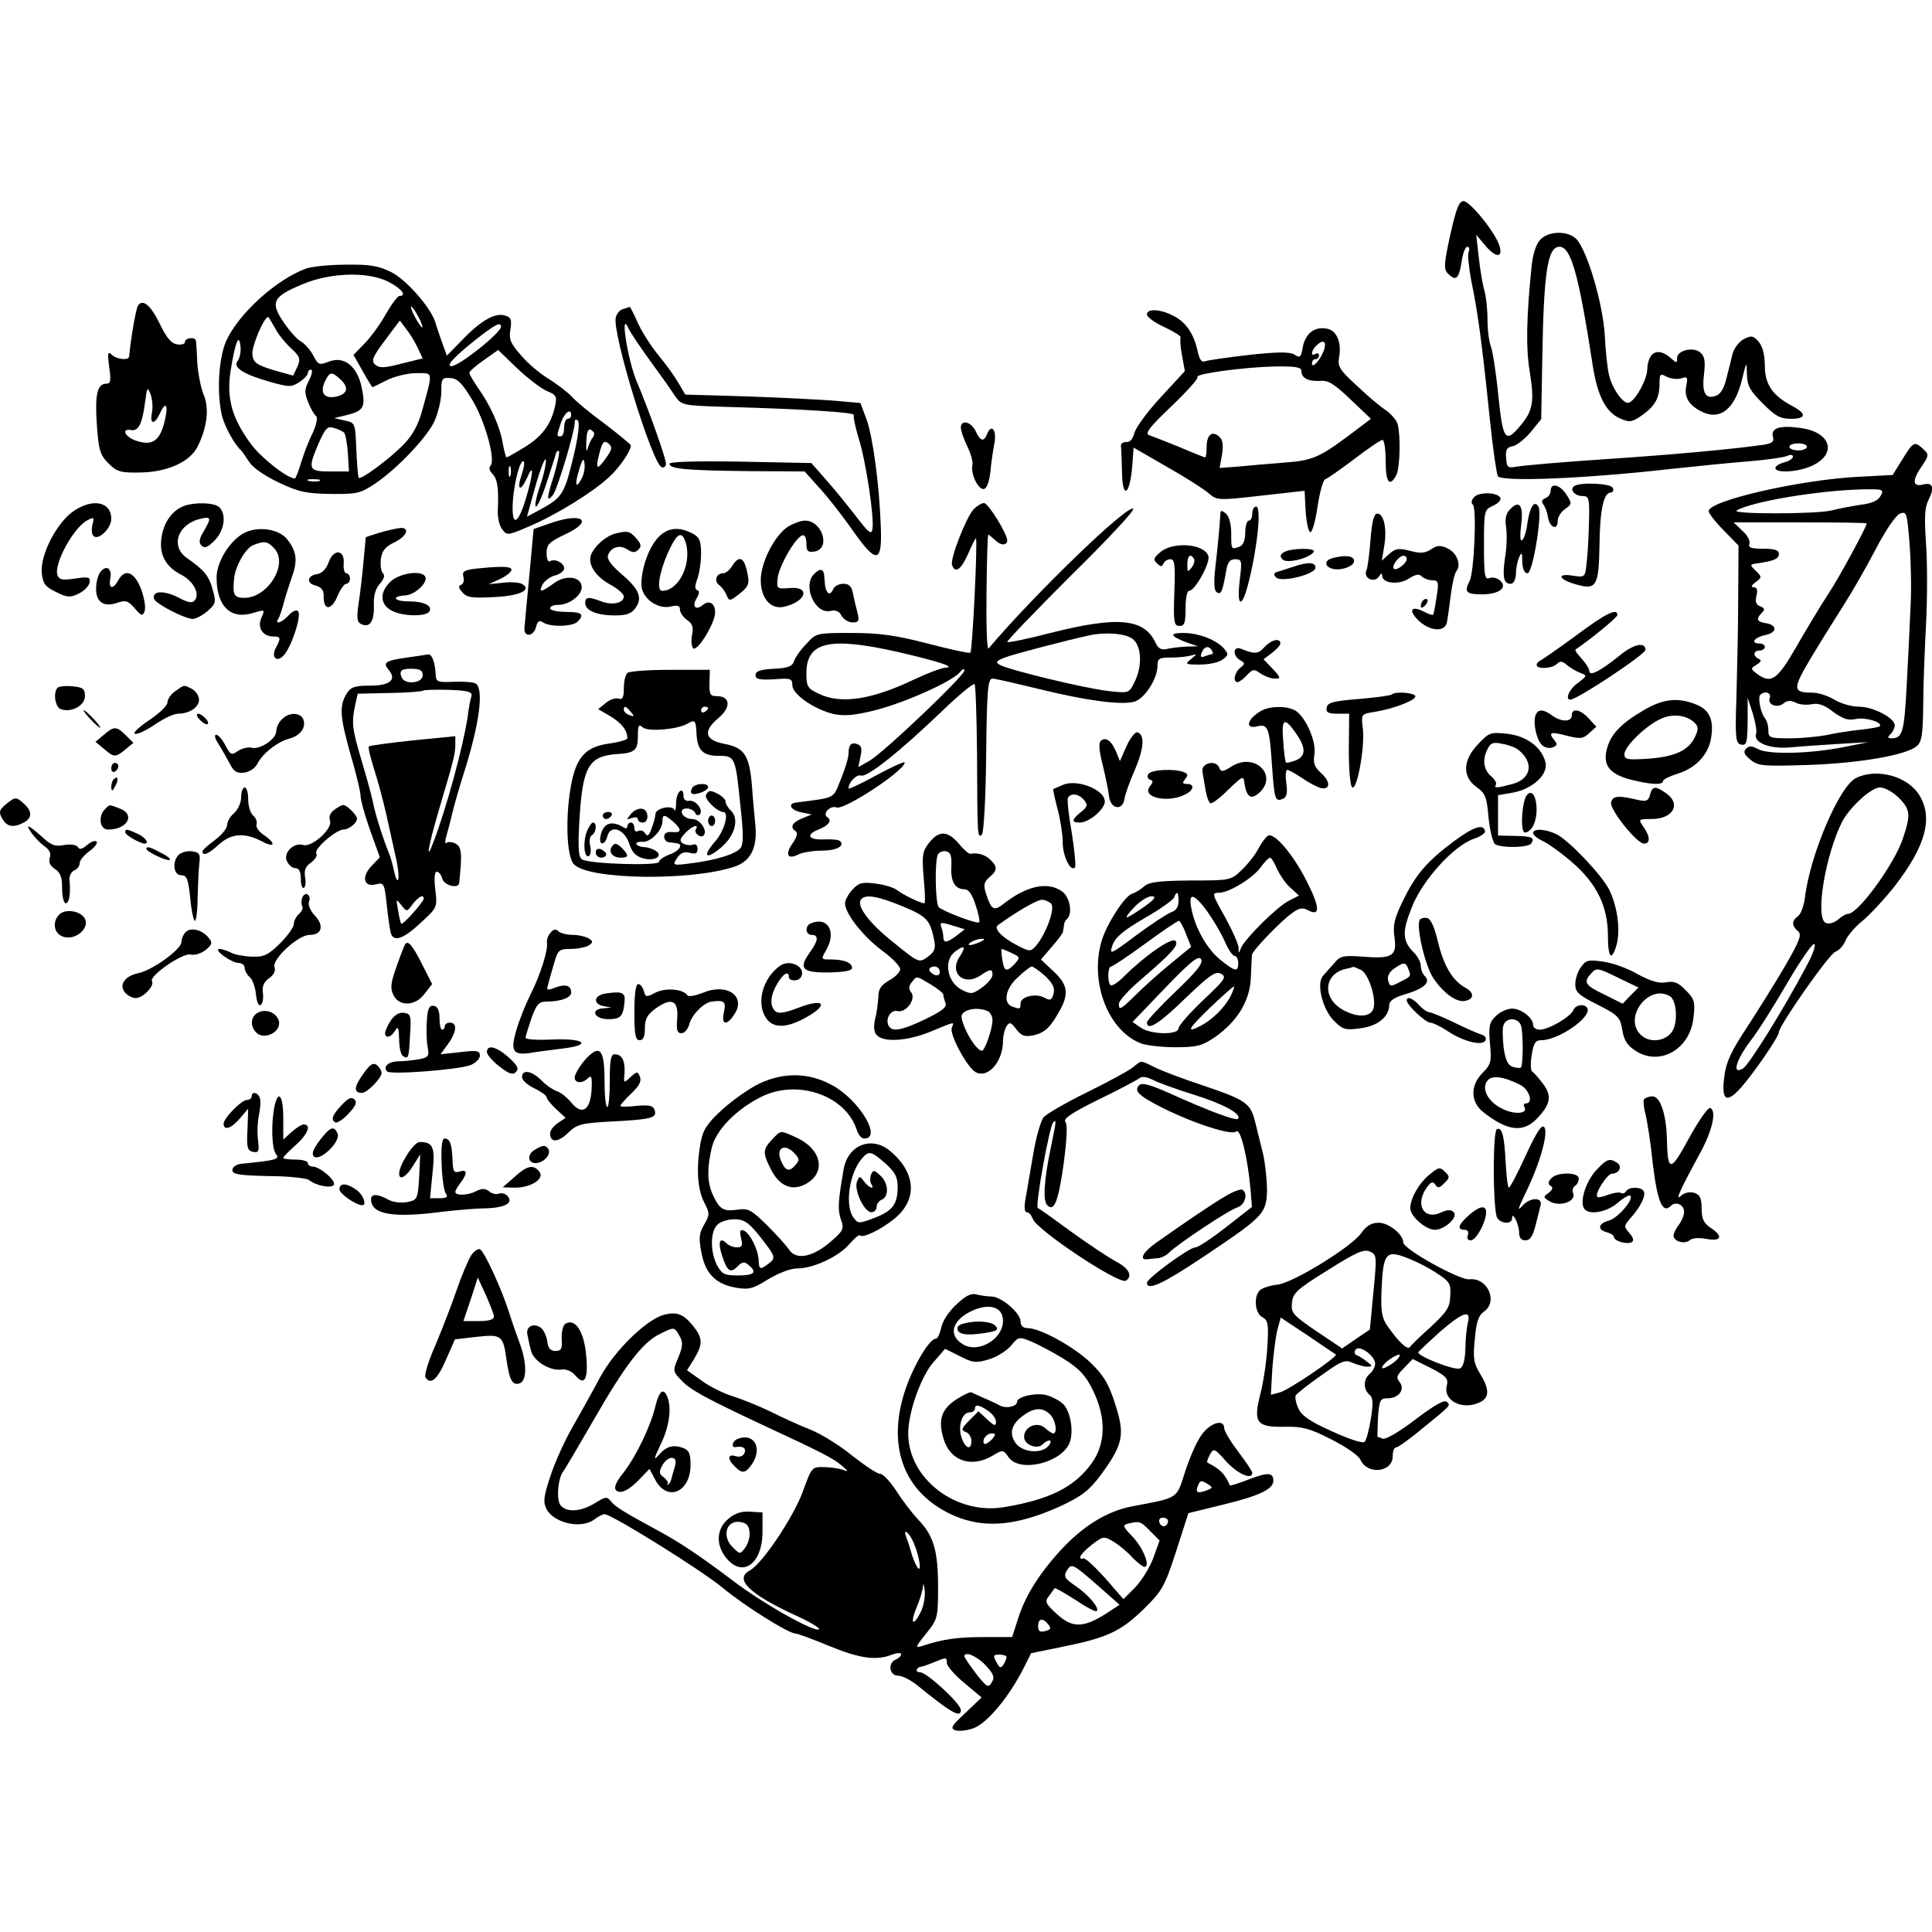 <svg version="1.1" id="Vrstva_1" xmlns="http://www.w3.org/2000/svg" xmlns:xlink="http://www.w3.org/1999/xlink" x="0px" y="0px"
	 viewBox="0 0 550.3 550.3" style="enable-background:new 0 0 550.3 550.3;" xml:space="preserve">
<g transform="translate(0,460) scale(0.1,-0.1)">
	<path d="M4130.9,3931.1c-18-82-19-98-7-110c23-23,31-16,39,31c3,25,11,45,16,45c6,0,8-7,4-15c-3-8,1-45,8-83c18-84,31-182,52-387
		c9-88,20-164,24-169c16-16,253-6,490,21c74,8,176,18,225,22c50,4,98,11,108,15c10,5,17,4,17-2c0-5-11-13-25-16c-14-4-25-11-25-16
		c0-17,73-11,110,9c67,35,45,94-39,105c-59,8-84,0-78-25c4-14-2-19-27-23c-93-13-255-28-451-41c-121-8-233-18-250-21
		c-28-5-30-3-32,25c-2,23,2,30,19,33c11,2,34,20,51,40l30,37l3,168c4,251,15,323,49,323c33,0,55-79,95-340c14-87,38-133,80-150
		c25-11,33-9,60,10c37,26,50,49,50,90c0,28,2,30,20,20c12-6,30-8,41-5c19,6,20,4,15-22c-6-31,7-53,41-71c54-29,97,4,118,90
		c13,53,13,53,14,14c1-32,9-47,45-82c35-36,50-44,80-44c44,0,46,14,5,36c-56,29-79,62-79,114c0,31-6,55-17,69c-16,18-21,19-43,8
		c-13-7-28-26-32-42c-4-17-12-49-18-72c-7-28-17-44-31-48c-29-10-39,10-32,65c4,35,1,49-11,59c-20,17-66,6-66-16c0-15-1-15-18,0
		c-36,32-65,18-67-33c-1-29-33-87-52-94c-15-6-47,38-57,79c-4,16-10,68-12,115c-6,90-49,236-80,271c-23,25-78,25-103,0
		c-12-12-21-39-25-73c-15-147-17-232-6-302c14-86,10-113-26-155c-43-52-50-42-63,84c-6,63-16,126-21,140c-6,15-10,50-10,78
		c0,29-4,66-9,83s-12,59-16,95l-7,63l27-32c29-34,50-34,39,1c-11,37-84,127-102,127C4155.9,4027.1,4147.9,4007.1,4130.9,3931.1z
		 M5146.9,3327.1c0-5-11-10-25-10s-25,5-25,10c0,6,11,10,25,10S5146.9,3333.1,5146.9,3327.1z"/>
	<path d="M871.9,3835.1c-85-31-193-129-228-207c-21-49-27-145-12-211c7-30,36-84,55-100c3-3,13-18,23-33c11-17,45-40,85-59
		c57-27,79-31,148-32c74-1,84,2,125,29c65,44,149,133,170,179c10,23,19,60,19,82c0,39,2,42,26,40c20-1,33-14,61-60
		c37-60,69-174,53-190c-5-5-3-15,6-23c14-15,18-41,15-103c-1-19,4-44,12-54c14-19,16-19,78,8c76,32,181,97,227,140
		c30,27,62,75,62,90c0,3-33,30-72,60c-40,29-84,65-97,80c-14,14-44,37-67,51s-58,43-77,66c-30,34-35,46-30,74c4,27,2,34-15,39
		c-28,9-68-13-121-68l-45-46l-14,38c-7,20-16,46-19,57c-13,42-83,122-126,143c-36,18-61,22-128,21
		C939.9,3846.1,888.9,3841.1,871.9,3835.1z M1106.9,3797.1c37-19,53-40,31-40c-5,0-23-24-39-52c-16-29-44-67-61-84l-31-32l26-46
		c14-25,27-46,28-46s19,9,41,20s59,20,83,20c50,0,49,8,18-105c-11-41-27-71-53-98c-39-40-122-102-128-95c-2,1-5,38-7,80
		c-3,76-3,77-33,83l-30,7l33,8c50,12,57,22,46,76c-12,63-50,94-94,77c-28-11-31-9-45,18c-8,15-24,33-34,39c-11,5-33,30-50,55
		c-39,57-31,73,53,108C940.9,3824.1,1048.9,3827.1,1106.9,3797.1z M1191.9,3697.1c9-16,13-30,11-30c-3,0-12,14-21,30
		c-9,17-13,30-11,30C1173.9,3727.1,1182.9,3714.1,1191.9,3697.1z M781.9,3668.1c8-17,29-43,46-59c27-25,29-31,19-54l-12-25l-57,16
		c-48,15-56,21-59,44c-3,22,33,107,45,107C764.9,3697.1,772.9,3684.1,781.9,3668.1z M1188.9,3611.1l15-32l-61-15c-50-13-63-13-75-2
		c-11,11-6,22,29,69l42,56l17-23C1165.9,3652.1,1180.9,3628.1,1188.9,3611.1z M1426.9,3669.1c0-17-119-112-141-112c-17,0,7,26,71,77
		C1411.9,3677.1,1426.9,3684.1,1426.9,3669.1z M676.9,3572.1c-15-18,15-38,93-60c53-15,60-15,82-1c14,9,25,21,25,26c0,6,4,10,9,10
		s3-14-6-31c-13-25-13-35-2-62c7-18,17-35,22-39c6-3,2-24-10-50c-12-23-26-62-33-85c-7-24-15-43-17-43c-22,0-100,62-128,102
		c-52,72-67,128-55,205c13,82,24,108,28,70C686.9,3598.1,682.9,3580.1,676.9,3572.1z M1555.9,3487.1c29-12,31-16,25-44
		c-11-51-36-86-87-117c-26-16-49-29-51-29s-7,19-11,41c-8,48-36,109-71,158c-13,19-24,38-24,42s19,21,41,36l41,29l53-51
		C1500.9,3524.1,1538.9,3495.1,1555.9,3487.1z M968.9,3520.1c25-23,22-41-8-49c-35-9-51,8-36,41
		C938.9,3541.1,943.9,3543.1,968.9,3520.1z M1626.9,3417.1c0-5-4-10-10-10c-5,0-10-11-10-25s-4-25-10-25c-12,0-12,0,1,39
		C1607.9,3425.1,1626.9,3439.1,1626.9,3417.1z M1631.9,3293.1c-25-102-31-111-96-146l-35-19l25,90c14,49,27,81,29,72
		c1-10-6-44-17-75c-11-32-16-58-11-58c4,0,18,30,30,68c12,37,24,73,26,81s7,12,9,9c3-3-4-34-14-69c-21-65-22-79-3-56
		c12,14,62,180,62,205c0,10,3,12,9,7C1651.9,3396.1,1646.9,3354.1,1631.9,3293.1z M979.9,3368.1c4-4,9-31,11-59l3-52h-54
		c-62,0-64,6-32,81c19,42,25,49,43,43C961.9,3378.1,974.9,3372.1,979.9,3368.1z M1689.9,3370.1c4-3,3-11-2-17s-11-20-14-31
		s-5-3-4,18C1670.9,3376.1,1676.9,3384.1,1689.9,3370.1z M1725.9,3295.1c-26-37-31-32-18,16c8,31,13,35,25,26
		C1744.9,3326.1,1743.9,3320.1,1725.9,3295.1z M1656.9,3237.1c-17-32-21-19-7,26c9,30,13,34,15,17
		C1666.9,3268.1,1662.9,3248.1,1656.9,3237.1z M1485.9,3248.1c-15-44-4-51,15-10c20,47,19,16-2-55c-24-81-43-86-38-9
		c4,56,22,121,31,111C1494.9,3282.1,1491.9,3266.1,1485.9,3248.1z M1453.9,3245.1c-3-7-5-2-5,12s2,19,5,13
		C1455.9,3263.1,1455.9,3251.1,1453.9,3245.1z M909.9,3230.1c-7-2-21-2-30,0c-10,3-4,5,12,5C908.9,3235.1,915.9,3233.1,909.9,3230.1
		z"/>
	<path d="M392.9,3729.1c-6-10-20-91-25-144c-1-13-36-9-50,5c-11,10-12,4-7-35c6-39,4-48-8-48c-26,0-33-31-27-117c5-72,9-86,33-110
		s35-27,90-26c76,1,140,29,163,72c28,55,35,111,18,150c-8,20-16,61-18,91c-1,30-3,58-4,63c-2,11-31,8-31-4c0-6-10-9-22-7
		c-17,2-31,19-51,61C428.9,3731.1,405.9,3750.1,392.9,3729.1z M432.9,3425.1c-7-35,7-36,23-2c18,40,25,20,11-31s-37-63-83-46
		c-29,11-38,34-11,29c21-4,32,16,40,77c6,45,7,48,16,25C433.9,3463.1,435.9,3440.1,432.9,3425.1z"/>
	<path d="M1775.9,3720.1c-10-2-19-13-22-24c-11-43,104-418,131-427c7-2,12,3,12,10c0,15-46,146-84,236c-25,60-47,201-24,152
		c6-14,35-56,63-95c28-38,60-83,70-99c20-28,21-28,145-32c221-6,370-16,365-23c-2-4,4-34,14-67c21-66,45-229,39-259
		c-3-16-11-9-45,35c-23,30-61,77-85,104l-44,50l-202,4c-125,2-202,0-202-6c0-15,49-19,225-21l160-1l43-48c24-26,66-80,94-120
		c67-96,84-94,80,8c-4,122-23,261-41,309l-17,46l-79,7c-44,3-156,9-250,12l-170,5l-20,34c-11,19-37,55-58,80c-21,26-47,67-58,92
		s-21,44-22,44C1792.9,3725.1,1784.9,3723.1,1775.9,3720.1z"/>
	<path d="M3266.9,3704.1c0-7,23-24,50-36c28-13,48-26,46-29c-2-4-1-27,4-52l8-44l-69-75c-39-42-72-88-75-102c-4-16-12-26-22-25
		c-10,0-17-5-16-11c1-7,2-41,3-75c1-78,22-67,29,16l4,54l97-56c53-30,106-64,118-75c22-19,26-20,147-6l125,14l3-57c2-32,8-59,13-61
		c6-1,15,32,21,73s16,76,22,78c5,1,42,27,82,57c39,30,76,55,81,55s9-27,9-60c0-61,11-76,30-41c11,21,13,112,4,146c-3,11-19,30-37,42
		s-55,44-83,71c-44,40-51,52-47,75c8,42-5,76-31,83c-36,9-64-11-72-51c-5-30-8-33-24-22c-14,8-46,8-129-1c-61-7-117-15-125-18
		c-10-4-16,4-21,26c-11,51-32,83-67,102C3305.9,3720.1,3266.9,3722.1,3266.9,3704.1z M3771.9,3605.1c-9-28-35-58-35-40
		c0,7,5,12,10,12c6,0,10,5,10,11c0,5-4,7-10,4c-14-9-13,8,2,23C3767.9,3634.1,3778.9,3629.1,3771.9,3605.1z M3706.9,3543.1
		c0-20,19-30,54-28c23,2,40-9,86-53l58-55l-61-46c-87-65-106-73-189-79c-40-3-97-8-127-11l-54-4l7,39c4,28,2,42-9,51
		c-20,17-35,4-35-31c0-16-2-29-4-29s-35,13-72,29c-38,15-77,31-87,34c-14,5-2,21,63,83c44,42,78,80,74,83c-9,9,131,28,219,30
		C3690.9,3557.1,3706.9,3554.1,3706.9,3543.1z"/>
	<path d="M2736.9,3382.1c0-9,8-32,18-53c10-20,17-44,15-53c-6-24,15-69,31-69c9,0,16,16,20,48c2,26,8,64,12,85c6,37-10,54-22,22
		c-9-22-19-18-32,10C2765.9,3399.1,2736.9,3406.1,2736.9,3382.1z"/>
	<path d="M5418.9,3292.1l-28-45l-95-5c-166-8-429-68-429-98c0-6,19-31,43-55l42-43l-1-152c0-84-3-210-5-282c-4-117-2-130,14-133
		c15-3,17,5,18,65v68l15-45c7-25,12-51,9-57c-9-25,39-44,96-39c30,3,92,7,139,10l85,5l-70-14c-95-19-214-22-244-6c-18,10-26,10-35,1
		c-8-9-5-16,13-31c22-18,36-19,163-15c148,5,281,28,311,54c14,12,17,33,18,111c0,53,4,158,8,234c4,75,4,180,0,233c-5,75-4,102,8,125
		c17,33,11,49-16,42c-30-8-32,11-6,49c23,34,23,36,6,52C5452.9,3344.1,5449.9,3342.1,5418.9,3292.1z M5356.9,3188.1
		c-7-14-25-22-58-26c-26-4-63-11-82-16c-45-11-290-11-270,0c45,26,234,57,358,60C5363.9,3207.1,5366.9,3206.1,5356.9,3188.1z
		 M5441.9,2872.1c-2-49-7-151-11-225c-7-133-12-150-43-150c-12,0-12,3-3,12c7,7,12,18,12,25c0,21-62,53-102,53c-21,0-52,9-70,20
		s-46,20-63,20c-56,0-57,10-3,100c28,47,70,114,93,150s64,107,91,159c28,54,57,96,69,101c19,7,20,2,27-84
		C5442.9,3003.1,5444.9,2922.1,5441.9,2872.1z M5316.9,3109.1c0-10-80-157-110-202c-20-30-60-97-89-147c-56-98-73-109-114-79
		c-18,14-18,15,0,26c13,8,14,13,6,16c-18,8-16,24,2,24c8,0,15,5,15,10c0,6-7,10-15,10c-27,0-16,17,16,24c35,7,35,29,1,34
		c-25,4-28,12-10,30c9,9,7,13-5,18c-12,4-15,13-11,30c4,16,2,24-7,24c-10,1-8,5,5,15c18,13,18,15,0,32c-17,17-17,18,2,21
		c50,7,64,13,64,27c0,11-12,15-45,15c-34,0-43,3-39,14c3,8-6,25-20,37l-25,24h189C5231.9,3112.1,5316.9,3111.1,5316.9,3109.1z
		 M5040.9,2612.1c-8-19,22-31,40-15c10,8,20,8,33,2c10-6,31-8,46-5c19,4,37-2,62-22c28-20,42-25,65-20c26,6,78-10,67-21
		c-2-2-28-7-58-10s-72-10-94-15c-22-4-68-9-102-9c-59,0-63,1-63,23c0,13-4,27-9,33c-12,13-22,60-14,68
		C5026.9,2633.1,5045.9,2627.1,5040.9,2612.1z"/>
	<path d="M4484.9,3216.1c-16-10,0-29,23-29c18,0,20-6,18-77c-1-43-4-95-7-117c-4-37-5-38-38-33c-47,8-43-10,6-24c60-18,67-7,69,111
		c1,101,12,150,32,150c6,0,9,6,6,13C4589.9,3223.1,4503.9,3227.1,4484.9,3216.1z"/>
	<path d="M4416.9,3202.1c0-9-7-18-15-21c-10-4-12-10-6-18c5-6,11-22,13-35c4-30,28-41,28-12c0,11,9,26,21,34c20,14,20,16,4,41
		C4442.9,3220.1,4416.9,3226.1,4416.9,3202.1z"/>
	<path d="M4197.9,3183.1c-7-8-8-17-3-20c12-7,4-194-9-218c-16-31-10-38,35-38c50,0,75,20,51,40c-8,7-22,10-30,6c-13-5-15,9-15,95
		c0,97,1,100,25,111c14,6,24,16,22,22C4267.9,3198.1,4211.9,3200.1,4197.9,3183.1z"/>
	<path d="M203.9,3140.1c-46-36-89-122-85-171c3-31,9-40,40-55c32-16,41-17,65-5c15,7,29,21,31,31c3,16-1,18-41,12c-35-5-45-4-50,9
		c-12,31,45,136,85,157c19,10,20,9,14-14c-3-15-1-29,5-32c15-10,49,24,49,50C316.9,3173.1,259.9,3182.1,203.9,3140.1z"/>
	<path d="M521.9,3158.1c-33-14-56-47-62-90c-7-48,12-83,58-106c33-18,52-53,37-72c-7-9-19-7-49,9c-40,20-74,18-67-5
		c5-14,85-56,110-57c9,0,28,10,43,23c23,20,24,25,14,60c-10,39-25,57-73,90s-28,96,37,112c32,8,33,3,10-36c-13-21-14-32-6-40
		c9-9,18-5,37,14c28,28,35,74,14,95C610.9,3169.1,551.9,3170.1,521.9,3158.1z"/>
	<path d="M2772.9,3149.1c-22-25-68-143-61-159c9-25,26-12,46,33c11,26,21,45,22,43c5-7-10-320-16-325c-2-3-57,9-122,26
		c-93,24-138,30-217,30c-99,0-100,0-128-31c-16-16-32-39-35-49c-5-15-17-20-58-22c-38-2-52-7-52-18c0-12,11-14,53-12
		c47,4,52,2,52-17c0-26,63-69,118-82c30-6,59-4,118,11c87,22,221,83,241,108c7,9,13,12,13,5c0-15-228-232-270-257l-32-18l6,30
		c5,21,3,31-8,35c-18,7-26-1-26-27c0-11-10-44-22-73c-23-57-13-51-127-66c-26-3-16-22,15-28l29-6l-27-11c-29-12-36-26-18-37
		c6-4,3-17-10-35c-22-32-13-47,19-30c11,5,40,10,65,10c41,0,66,13,52,27c-3,4-24,6-46,5c-44-2-53,13-16,28c29,11,40,26,26,35
		c-16,10,8,35,26,28c22-8,194,105,194,128c0,4-36-12-80-36s-80-41-80-38c0,18,23,41,35,37c17-7,109,66,234,186c46,44,87,78,90,74
		c3-3,6-92,7-197c1-235,1-244,14-231c5,5,11,103,12,227c2,187,5,217,18,217c8,0,68-14,134-30c130-32,230-46,269-36
		c29,7,67,65,67,102c0,21,4,24,39,24c22,0,48,3,58,6c16,5,16,4-1-10c-19-15-17-16,25-16c25,0,54,6,64,14c17,12,18,16,5,31
		c-21,25-73,45-116,45c-42,0-38-9,9-27l32-11l-35-1c-19-1-44-4-55-7c-14-3-23,2-30,17c-32,70-106,78-300,29c-65-17-120-28-123-26
		c-2,3,80,88,182,190c103,101,183,187,177,190c-18,11-282-244-412-398c-5-5-7,66-6,157c1,92,3,167,5,167s10-7,19-15
		c15-16,34-17,35-2c1,18-54,107-66,107C2795.9,3167.1,2782.9,3159.1,2772.9,3149.1z M3224.9,2781.1c27-19,30-79,6-125
		c-15-31-16-31-77-24c-66,8-278,59-306,74c-13,8-11,11,14,21c26,10,176,49,240,63C3146.9,2800.1,3203.9,2796.1,3224.9,2781.1z
		 M2556.9,2743.1c117-27,169-44,135-45c-11-1-49-15-85-32c-123-59-211-73-275-42c-32,15-35,21-35,58
		C2296.9,2772.1,2361.9,2787.1,2556.9,2743.1z M3451.9,2747.1c3-5,4-10,1-10c-2,0-12-3-20-6c-12-5-15-2-10,10
		C3429.9,2759.1,3442.9,2762.1,3451.9,2747.1z"/>
	<path d="M4301.9,3150.1c-12-12-16-27-12-52c3-20,2-58-3-86c-8-56-4-75,16-75c8,0,14,11,15,28c0,15,4,36,9,47c7,17,9,15,9-12
		c1-21,6-33,15-33c15,0,43,171,31,190c-11,19-24,1-31-45c-3-25-10-48-16-51c-5-3-6,14-2,44
		C4339.9,3160.1,4327.9,3177.1,4301.9,3150.1z"/>
	<path d="M3566.9,3137.1c0-11-4-20-10-20c-5,0-10-15-10-34c0-22-6-36-16-40c-24-9-24-9-24,38c0,26-6,48-15,56c-12,10-15,10-16-1
		c-1-25-6-82-14-150c-5-45-4-69,4-73c12-8,16,1,26,57c4,28,11,37,26,37c19,0,20-4,14-54c-11-86,6-90,26-6c25,102,35,210,20,210
		C3571.9,3157.1,3566.9,3148.1,3566.9,3137.1z"/>
	<path d="M3903.9,3065.1c-3-40-8-81-12-90c-9-23,23-37,36-17c6,10,9,10,9,2c0-22,48-27,76-8c19,12,29,14,37,6c6-6,20-11,30-11
		c17,0,19-5,12-47c-4-27-8-49-10-51s-13,2-25,8c-36,19-47,6-18-23c31-31,74-36,82-9c2,9,7,44,11,77s11,65,17,72c14,18,0,53-28,65
		c-18,8-28,8-45-4c-17-11-31-12-60-4c-32,8-41,7-59-9l-21-19l7,42c8,49-1,92-20,92C3913.9,3137.1,3907.9,3116.1,3903.9,3065.1z
		 M4006.9,3008.1c0-13-29-35-37-28c-7,8,15,37,28,37C4002.9,3017.1,4006.9,3013.1,4006.9,3008.1z"/>
	<path d="M1565.9,3109.1l-46-16l-12-131c-7-71-13-139-14-150c-3-28,26-26,33,2c4,17,9,20,20,13c21-14,84-12,98,2c21,21,13,28-33,28
		c-25,0-45,5-45,10c0,6,10,10,23,10c31,0,67,27,67,50c0,31-46,37-80,11c-36-26-44-27-31-2c6,10,22,22,36,25c14,4,25,13,25,20
		c0,16-27,29-41,20c-5-3-9,8-9,23c0,25,7,32,53,54C1693.9,3117.1,1658.9,3142.1,1565.9,3109.1z"/>
	<path d="M2244.9,3100.1c-38-24-78-102-78-152c0-53,29-86,68-76c62,15,74,58,15,53c-37-3-38-2-35,27c3,34,50,116,70,123
		c7,2,12-6,12-23c0-22,4-26,23-23c47,7,23,88-27,88C2280.9,3117.1,2259.9,3109.1,2244.9,3100.1z"/>
	<path d="M693.9,3081.1c-40-22-77-82-77-126c0-82,40-121,104-101c34,10,34,10,24-13c-13-28,3-54,33-54c22,0,23-4,8-32s3-44,23-21
		c22,25,51,114,40,125c-5,5-16,0-27-12c-19-21-41-28-29-9c4,6,10,25,15,43c4,17,15,50,23,74c18,48,14,76-14,110
		C792.9,3094.1,732.9,3102.1,693.9,3081.1z M781.9,3037.1c40-44-19-140-86-140c-29,0-34,8-29,55c3,35,33,87,54,95
		C752.9,3060.1,761.9,3059.1,781.9,3037.1z"/>
	<path d="M1081.9,3083.1l-40-13l-6-64c-3-35-9-90-14-121c-7-50-5-58,10-64c23-9,35,12,33,58c-1,24,5,45,17,58c12,14,15,24,9,30
		s-8,24-6,41c3,23,13,35,38,47c36,17,46,43,17,41C1129.9,3095.1,1103.9,3089.1,1081.9,3083.1z"/>
	<path d="M1871.9,3066.1c-26-31-45-86-45-131c0-37,44-71,82-63c21,5,28,3,28-9c0-8,9-21,20-29c16-11,19-21,14-44c-3-17-1-33,4-37
		c13-8,62,73,62,102c0,27-17,37-36,21c-20-16-31-3-16,21c7,12,8,20,1,22s-7,12,0,31c6,16,11,48,11,72c0,36-4,47-22,57
		C1932.9,3102.1,1898.9,3097.1,1871.9,3066.1z M1950.9,3061.1c23-60-15-144-65-144c-16,0-9,49,15,105
		C1925.9,3078.1,1939.9,3089.1,1950.9,3061.1z"/>
	<path d="M1751.9,3080.1c-23-6-53-30-66-55c-15-27,6-64,50-89c23-12,41-28,41-35c0-19-34-26-64-14c-37,14-46,13-46-5
		c0-21,33-35,84-35c34,0,48,5,59,21c21,29,11,54-40,97c-30,26-42,43-38,54c9,23,33,30,55,16c15-10,22-10,32,0c9,9,7,16-7,32
		C1793.9,3087.1,1787.9,3089.1,1751.9,3080.1z"/>
	<path d="M3305.9,3028.1c-20-17-22-22-10-33c11-10,14-10,18,0c3,6,11,12,20,12c12,0,14-16,11-95c-3-85-1-95,15-95c14,0,17,9,17,50
		c0,28,4,50,10,50c17,0,61,80,55,99C3430.9,3051.1,3342.9,3058.1,3305.9,3028.1z M3400.9,3008.1c3-4,0-16-7-25c-11-14-12-13-12,9
		C3381.9,3017.1,3390.9,3025.1,3400.9,3008.1z"/>
	<path d="M3656.9,3027.1c-11-7-12-12-3-21c12-12,77,4,88,22C3749.9,3040.1,3675.9,3039.1,3656.9,3027.1z"/>
	<path d="M935.9,2998.1c-6-18-19-31-31-33c-30-4-34-26-6-33c17-5,24-13,23-32c0-40,22-39,39,1c8,20,20,36,25,36c6,0,11,7,11,15
		s-5,15-10,15c-6,0-9,12-8,27C982.9,3035.1,949.9,3038.1,935.9,2998.1z"/>
	<path d="M3794.9,3010.1c-22-6-23-22-3-29c23-9,65,5,65,21C3856.9,3017.1,3831.9,3020.1,3794.9,3010.1z"/>
	<path d="M2084.9,2987.1c-7-11-18-20-25-20c-20,0-27-22-11-34c8-6,17-19,21-29c7-17,9-17,37,5c24,19,28,28,23,53
		C2120.9,3013.1,2105.9,3021.1,2084.9,2987.1z"/>
	<path d="M3681.9,2985.1c-16-5-36-12-44-14c-10-3-11-8-3-16c15-15,112,9,112,28C3746.9,2999.1,3724.9,3000.1,3681.9,2985.1z"/>
	<path d="M286.9,2972.1c-7-8-13-29-13-46c-2-40,21-57,60-43c24,8,31,6,50-16s22-23,28-8c4,10-1,38-10,63c-19,49-46,60-65,25
		c-15-27-28-25-23,4C319.9,2980.1,303.9,2992.1,286.9,2972.1z"/>
	<path d="M1353.9,2980.1c-32-4-38-8-34-23c3-11,0-21-7-23c-8-3-7-9,4-21c12-15,27-17,87-14c74,3,112,20,84,37c-7,5-32,7-55,4l-41-4
		l33,15c17,8,32,20,32,26C1456.9,2987.1,1429.9,2988.1,1353.9,2980.1z"/>
	<path d="M2318.9,2965.1c-34-34,3-117,48-105c13,3,24-1,30-14c6-10,20-19,31-19c18,0,20,4,15,26c-4,15-10,39-13,55
		c-4,22-11,29-28,29c-13,0-26-7-29-16c-4-9-10-14-14-10c-7,8-9,14-11,46C2346.9,2980.1,2336.9,2983.1,2318.9,2965.1z"/>
	<path d="M1110.9,2942.1c-31-31-28-65,6-82c31-16,96-17,106-2c10,16-15,29-58,29s-52,14-11,17c28,1,67,38,57,54
		C1198.9,2977.1,1135.9,2967.1,1110.9,2942.1z"/>
	<path d="M4053.9,2890.1c-4-3-7-11-7-17s5-5,12,2c6,6,9,14,7,17C4062.9,2895.1,4056.9,2894.1,4053.9,2890.1z"/>
	<path d="M4490.9,2791.1c-49-36-95-68-101-71c-7-3-13-9-13-14c0-13,44-11,58,3c9,9,16,8,29-4c10-8,27-18,38-22c19-7,19-8-7-28
		c-25-17-38-48-22-48c19,0,214,129,214,142c0,23-33,17-72-15c-57-46-88-62-88-45c0,6-10,22-22,35s-20,24-17,26c51,35,119,92,119,98
		C4606.9,2869.1,4573.9,2853.1,4490.9,2791.1z"/>
	<path d="M3600.9,2756.1c-17-19-28-20-66-4c-23,9-25-20-2-33c14-8,14-10,0-21c-17-14-22-41-8-41c5,0,17,9,27,20c16,17,20,18,38,5
		c12-8,30-15,41-15c18,0,18,2-6,28l-26,27l24,18c13,10,24,22,24,27C3646.9,2784.1,3620.9,2778.1,3600.9,2756.1z"/>
	<path d="M1158.9,2727.1c-62-9-69-14-52-35c24-28,4-45-52-45c-44,0-56-4-67-22c-22-35-20-65,10-172c16-54,29-108,29-119
		c0-12,12-56,27-98l28-78l-24-25c-29-31-22-61,13-52c23,6,24,3,31-61c4-36,9-72,12-80c9-24,37-13,85,32c47,43,47,44,41,94
		c-4,32-2,51,4,51s13-9,16-20c5-19,46-30,48-12c9,84,7,102-10,112c-10,5-22,6-26,2s-5,4-1,18s12,43,17,65s20,74,33,115
		c45,141,58,241,34,256c-6,4-35,6-62,5c-48-2-51-1-52,23c-2,33-11,56-21,55C1215.9,2735.1,1187.9,2731.1,1158.9,2727.1z
		 M1203.9,2675.1c-2-22-52-26-60-4c-8,19,0,25,33,24C1197.9,2694.1,1204.9,2689.1,1203.9,2675.1z M1342.9,2617.1c-3-8-8-35-11-60
		c-13-84-59-255-97-355c-23-61-16-17,12,80c45,151,50,171,50,196v25l-121-12c-67-7-123-15-125-17c-3-3,4-31,14-63
		c11-33,26-90,35-129c8-38,21-93,27-122c7-29,10-58,7-65c-2-7-7,3-11,22s-11,44-16,55c-16,40-39,111-45,145c-4,19-19,73-33,120
		c-26,88-28,104-17,156l7,31l91,2c50,1,93,4,96,7c3,2,35,3,73,2C1333.9,2633.1,1345.9,2629.1,1342.9,2617.1z M1206.9,2040.1
		c-1-10-60-76-64-71c-2,1-6,19-9,38c-6,33-6,34,9,15c16-20,16-20,32,2C1191.9,2046.1,1206.9,2054.1,1206.9,2040.1z"/>
	<path d="M1786.9,2683.1c-6-6-10-25-10-44c0-26-4-33-15-29c-7,3-24-2-36-12l-22-18l36-21c32-20,47-40,47-62c0-4-23-11-52-15
		c-65-9-92-37-107-112c-18-90-15-210,7-232c41-44,333-48,456-7c49,16,68,56,60,126c-2,25-7,71-9,103c-7,88-21,110-78,121
		s-63,36-16,75c35,30,32,61-6,61c-19,0-22,5-21,38l1,37h-113C1846.9,2692.1,1791.9,2688.1,1786.9,2683.1z M1796.9,2572.1
		c11-13,10-14-4-9c-9,3-16,10-16,15C1776.9,2591.1,1782.9,2589.1,1796.9,2572.1z M2016.9,2583.1c0-3-4-8-10-11c-5-3-10-1-10,4
		c0,6,5,11,10,11C2012.9,2587.1,2016.9,2585.1,2016.9,2583.1z M1983.9,2511.1c2-48,18-64,63-64c47,0,48-3,62-142c9-81,9-110,0-121
		c-14-17-69-34-140-43c-53-7-54-6-41,14c10,15,20,20,36,16c17-5,23-2,23,11c0,10-5,15-13,12s-20-1-28,3c-11,7-10,13,5,29
		c19,21,42,29,31,12c-6-11,13-26,22-18c13,13-10,47-32,47c-12,0-25,7-29,15c-3,10,1,15,13,15c11,0,21-6,24-12c2-7,8-9,13-5
		c12,12-11,42-30,39c-9-2-16,4-16,13c0,30-20,14-21-17c0-18-3-28-5-22c-6,15-54,5-54-12c0-7-5-25-11-41c-7-20-12-24-18-14
		c-5,8-14,10-20,7c-6-4-11,0-11,8c0,9-4,16-10,16c-5,0-10-5-10-11s-5-7-12-2c-35,21-59,10-65-29c-4-25,14-22,20,3c9,34,48,21,62-20
		c8-26,19-37,40-43c34-9,59,7,35,22c-8,5-23,10-32,10s-19,4-22,8c-3,5,5,8,17,7c23-2,57,33,57,59c0,20,5,20,30-1c26-23,25-33-2-30
		c-15,1-23-3-23-13c0-8,6-16,13-16c6-1,17-2,22-3c21-2,9-22-20-32c-16-6-30-16-30-21c0-12-199-6-219,7c-10,6-12,31-8,104
		c9,159,25,190,107,196c52,3,60,11,60,52c0,30,2,34,14,24c15-13,97-6,126,10C1979.9,2551.1,1981.9,2549.1,1983.9,2511.1z"/>
	<path d="M1971.9,2356.1c-4-6-5-13-2-16c8-7,47,7,47,18C2016.9,2371.1,1979.9,2369.1,1971.9,2356.1z"/>
	<path d="M2010.9,2336.1c-6-11,31-48,49-49c18,0,4-53-23-84c-38-43-26-54,17-17c39,33,52,80,29,104c-9,8-16,20-16,26s-9,15-19,21
		C2022.9,2350.1,2019.9,2350.1,2010.9,2336.1z"/>
	<path d="M1795.9,2280.1c-12-15-12-16,4-10c9,3,17,2,17-3c0-6,6-10,14-10c9,0,14,9,13,20C1841.9,2302.1,1814.9,2303.1,1795.9,2280.1
		z"/>
	<path d="M1716.9,2277.1c0-5,4-10,9-10c6,0,13,5,16,10c3,6-1,10-9,10C1723.9,2287.1,1716.9,2283.1,1716.9,2277.1z"/>
	<path d="M2016.9,2262.1c0-8,5-15,10-15c6,0,10,7,10,15s-4,15-10,15C2021.9,2277.1,2016.9,2270.1,2016.9,2262.1z"/>
	<path d="M1670.9,2230.1c-11-32-7-76,7-68c5,4,6,17,3,30c-3,12-1,26,5,29c13,8,15,36,3,36
		C1684.9,2257.1,1676.9,2245.1,1670.9,2230.1z"/>
	<path d="M1741.9,2187.1c-9-15,4-30,26-30c23,0,24,6,5,26C1755.9,2200.1,1749.9,2200.1,1741.9,2187.1z"/>
	<path d="M1696.9,2172.1c0-8,7-15,15-15s15,4,15,9s-7,11-15,15C1702.9,2184.1,1696.9,2181.1,1696.9,2172.1z"/>
	<path d="M163.9,2641.1c-13-14-7-55,9-61c30-11,69,10,69,37c0,21-5,25-35,28C186.9,2647.1,167.9,2645.1,163.9,2641.1z"/>
	<path d="M498.9,2631.1c-12-8-22-23-22-32s-24-32-53-51c-28-19-46-36-40-38c7-3,32,9,57,26s54,31,66,31c32,0,60,18,60,40
		c0,11-9,24-19,30C522.9,2650.1,525.9,2650.1,498.9,2631.1z"/>
	<path d="M3964.9,2622.1c-3-3-45-9-94-13c-73-6-89-10-92-24s4-18,30-18h34l-1-102c0-59,4-105,10-108c14-7,36,116,30,167
		c-5,42-5,42,32,48c57,9,124,35,117,46C4025.9,2627.1,3973.9,2631.1,3964.9,2622.1z"/>
	<path d="M4681.9,2577.1c-62-36-93-67-104-107c-14-48,5-74,64-90c58-15,95-17,95-5c0,5,19,14,41,21c50,15,86,52,95,97
		c10,54-2,84-41,100C4779.9,2614.1,4737.9,2610.1,4681.9,2577.1z M4825.9,2542.1c12-11,12-19,3-39c-18-40-56-58-132-64
		c-62-4-70-3-70,13c0,22,63,83,105,101C4764.9,2568.1,4803.9,2563.1,4825.9,2542.1z"/>
	<path d="M3591.9,2575.1c-40-23-47-53-11-44c31,8,35-5,42-109c7-99,9-106,30-98c12,5,15,15,11,44c-3,22-2,39,3,39c4,0,23-11,43-24
		c20-14,44-26,53-28c27-5,27,19,0,43c-19,17-23,28-19,53c6,38-26,109-56,126C3661.9,2590.1,3616.9,2589.1,3591.9,2575.1z
		 M3687.9,2516.1c32-44,33-68,5-81c-15-6-28-9-30-7s-6,30-8,62C3649.9,2552.1,3657.9,2558.1,3687.9,2516.1z"/>
	<path d="M256.9,2552.1c13-14,26-25,28-25c3,0-5,11-18,25s-26,25-28,25C235.9,2577.1,243.9,2566.1,256.9,2552.1z"/>
	<path d="M4373.9,2563.1c-8-21,2-69,18-85c7-7,21-11,30-7c14,5,15,9,5,21c-18,22-10,25,37,12c37-9,45-9,63,8l20,18l-22,24
		c-24,26-48,30-48,8c0-19-30-19-56,0C4396.9,2580.1,4380.9,2581.1,4373.9,2563.1z"/>
	<path d="M566.9,2552.1c7-8,17-15,22-15c6,0,5,7-2,15s-17,15-22,15C558.9,2567.1,559.9,2560.1,566.9,2552.1z"/>
	<path d="M802.9,2551.1c-9-8-16-24-16-34c0-22-46-53-70-47c-10,3-28-2-39-9c-19-13-21-12-36,16c-8,16-20,30-26,30c-7,0-3-12,7-27
		c10-16,24-41,32-56c11-22,20-27,40-25c15,2,31,12,38,25c14,29,57,63,91,72c31,8,49,32,40,55
		C855.9,2571.1,822.9,2572.1,802.9,2551.1z"/>
	<path d="M295.9,2507.1l-24-20l24-20c29-25,33-25,61-2l23,19l-21,21C331.9,2532.1,324.9,2532.1,295.9,2507.1z"/>
	<path d="M3208.9,2475.1l-19-43l-11,27c-13,31-30,44-44,30c-6-6-4-30,6-68c8-33,16-72,18-89c4-37,39-43,44-7c2,12,15,50,30,83
		c26,62,28,99,7,106C3233.9,2516.1,3219.9,2499.1,3208.9,2475.1z"/>
	<path d="M4209.9,2480.1c-44-46-45-93-4-122c25-18,29-28,34-87c4-37,12-71,19-76c19-11,96-10,103,3c10,16,2,20-49,21l-46,1v57v58
		l41,7c57,10,103,52,94,87c-11,43-54,75-110,81C4244.9,2515.1,4240.9,2513.1,4209.9,2480.1z M4324.9,2464.1c45-36,37-82-16-97
		c-45-12-55-13-48-2c3,5-4,16-15,25c-21,19-24,48-8,78c8,16,16,19,42,13C4297.9,2478.1,4317.9,2470.1,4324.9,2464.1z"/>
	<path d="M3509.9,2418.1c-27-17-32-18-37-5c-9,24-52,14-48-11c2-11,6-35,9-53s9-34,13-37s27,14,51,38c43,41,44,42,47,17
		c6-38,19-46,42-25C3640.9,2391.1,3574.9,2457.1,3509.9,2418.1z"/>
	<path d="M316.9,2411.1c0-8,5-12,10-9c6,3,10,10,10,16c0,5-4,9-10,9C321.9,2427.1,316.9,2420.1,316.9,2411.1z"/>
	<path d="M3270.9,2395.1c-4-6-2-14,5-16c9-3,9-7,0-18c-27-33,52-50,102-23c23,12,25,29,3,29c-13,0-14,3-5,14s8,15-5,20
		C3343.9,2411.1,3278.9,2408.1,3270.9,2395.1z"/>
	<path d="M5286.9,2384.1c-48-23-132-221-146-342c-3-22-11-45-19-51c-19-14-19-28-1-43c12-10,6-26-36-99c-28-48-77-126-108-174
		c-44-66-60-99-65-138c-10-72,5-82,47-35c37,42,108,145,108,158c0,18,143,223,161,229c11,4,23,18,29,32c5,13,26,38,47,55
		s63,62,93,100c88,114,110,194,70,259C5433.9,2389.1,5345.9,2413.1,5286.9,2384.1z M5407.9,2328.1c34-34,35-49,12-117
		c-24-72-127-214-156-214c-6,0-18-7-28-16c-11-9-25-14-35-10c-32,12-2,193,46,288c22,42,83,98,108,98
		C5367.9,2357.1,5391.9,2344.1,5407.9,2328.1z M5145.9,1849.1c-65-123-165-284-182-293c-31-18-20,23,22,79c22,28,69,103,106,167
		c37,63,71,112,76,109S5162.9,1880.1,5145.9,1849.1z"/>
	<path d="M323.9,2380.1c-4-3-7-13-7-22c1-13,3-13,11,2C338.9,2379.1,335.9,2393.1,323.9,2380.1z"/>
	<path d="M3026.9,2364.1c-14-6-26-11-27-12c-1,0,4-25,12-55s15-73,15-96c0-39,22-85,35-72c3,3-1,47-9,98c-9,50-14,96-11,101
		c9,14,31,11,46-7c11-14,10-19-9-34c-27-22-28-30-3-30c26,0,71,38,71,60C3146.9,2351.1,3066.9,2382.1,3026.9,2364.1z"/>
	<path d="M686.9,2329.1c0-15-9-35-20-45c-11-9-20-25-20-34c0-10-16-29-35-43s-35-28-35-32c0-15,18-7,47,20c35,31,72,34,121,9
		c38-21,43-7,6,18c-14,9-23,23-20,30c2,7-2,19-10,25c-8,7-14,28-14,46c0,19-4,34-10,34C691.9,2357.1,686.9,2345.1,686.9,2329.1z"/>
	<path d="M4699.9,2336.1c-5-18-11-20-37-14c-54,13-70,11-74-8c-4-20,73-117,94-117c18,0,18,20-2,48c-15,22-14,22,23,22
		c62,0,86,43,41,74C4714.9,2362.1,4705.9,2361.1,4699.9,2336.1z"/>
	<path d="M4348.9,2335.1c-13-16-19-94-8-105c4-4,14,1,22,11C4388.9,2277.1,4374.9,2366.1,4348.9,2335.1z"/>
	<path d="M16.9,2309.1c-19-16-21-22-11-40c13-24,32-28,62-12c24,13,24,32,1,53S43.9,2331.1,16.9,2309.1z"/>
	<path d="M298.9,2295.1c-20-20-15-58,9-58c55,0,79,43,33,60C309.9,2309.1,312.9,2309.1,298.9,2295.1z"/>
	<path d="M951.9,2293.1c-11-8-16-19-12-30c9-23-51-77-76-70c-28,9-59-24-46-47c5-11,16-19,24-19c10,0,15-10,15-31c0-16,4-28,9-25
		c4,3,6,17,3,31c-3,19,1,30,17,41c12,9,19,20,15,26c-8,12,55,67,77,68c16,0,39,19,39,31c0,10-29,39-39,39
		C973.9,2307.1,961.9,2301.1,951.9,2293.1z"/>
	<path d="M90.9,2226.1c8-11,24-28,35-36c15-10,20-21,16-33c-4-13,1-23,14-32c16-10,21-23,21-55c0-24,5-43,10-43c10,0,15,27,11,66
		c-1,12,5,24,14,28c8,3,15,12,15,20s12,23,27,34c16,11,25,24,21,28c-5,4-16-1-27-10c-14-12-21-14-26-6c-4,7-20,9-39,6
		c-26-5-37-1-64,24C79.9,2252.1,69.9,2255.1,90.9,2226.1z"/>
	<path d="M4138.9,2202.1c-77-58-107-94-144-170c-23-48-28-68-23-102c8-53-7-62-90-55c-56,4-65,2-81-18c-11-12-25-28-32-36
		c-20-21-3-94,30-128c26-26,33-28,76-22c49,6,82,33,82,66c0,12,14,22,46,31c53,16,73,34,56,51c-7,7-12,20-12,30s-9,27-19,37
		c-34,34-35,59-6,131c31,78,121,176,177,194c18,6,32,16,31,21C4225.9,2255.1,4196.9,2245.1,4138.9,2202.1z M4010.9,1841.1
		c9-22,9-22-23-38c-27-14-29-14-34,4c-3,12,3,24,17,34C3997.9,1860.1,4003.9,1860.1,4010.9,1841.1z M3876.9,1837.1
		c22-12,44-82,35-110c-8-26-50-26-91-1c-55,34-49,99,11,114c11,2,21,5,23,6C3856.9,1846.1,3866.9,1842.1,3876.9,1837.1z"/>
	<path d="M356.9,2229.1c0-8,43-32,55-32c15,0,1,19-20,28C360.9,2239.1,356.9,2240.1,356.9,2229.1z"/>
	<path d="M4366.9,2227.1c0-6,13-16,28-23s53-34,84-61c69-60,101-125,101-208c0-65,11-75,25-25c11,41,2,110-22,157
		c-22,42-111,136-148,156C4402.9,2239.1,4366.9,2241.1,4366.9,2227.1z"/>
	<path d="M2646.9,2200.1c-20-25-21-36-16-100c4-40,5-73,2-73c-11,0-62,25-77,37c-8,7-36,16-61,19c-39,5-48,3-67-17
		c-11-12-21-30-21-39c0-29,51-94,106-135c30-22,53-46,51-54c-1-8-15-22-32-31c-22-13-30-24-30-46c-1-16-4-44-9-62c-5-22-4-38,4-47
		c19-22,87-18,155,10c71,29,66,29,59,10c-7-18,44-113,68-126c35-19,78,30,78,89c0,15,5,34,10,42c9,13,13,11,28-9c15-19,24-22,49-17
		c33,8,48,22,76,73c25,46,21,72-19,109l-36,34l31,36c17,19,32,39,32,44c1,6,2,14,3,19c0,5,4,13,9,17c16,16,7,63-15,78
		c-41,29-101,16-167-36c-27-21-34-17-49,28c-8,26-7,34,9,48c23,19,24,30,3,50c-14,14-35,21-57,17c-4-1-19,12-33,29
		C2698.9,2234.1,2674.9,2235.1,2646.9,2200.1z M2709.9,2133.1c-3-43,10-66,37-66c12,0,22-14,32-45c8-24,13-47,10-49
		c-5-6-103,31-115,43c-10,10-12,135-2,151c4,6,14,10,23,8C2707.9,2172.1,2710.9,2162.1,2709.9,2133.1z M2571.9,2018.1
		c69-29,77-38,89-96c5-24,1-33-19-48c-24-17-25-17-95,40c-70,55-107,104-95,123C2462.9,2054.1,2499.9,2048.1,2571.9,2018.1z
		 M2993.9,2026.1c13-13-16-90-44-121c-14-16-18-16-52,2c-44,22-69,49-55,58c49,36,111,72,124,72
		C2975.9,2037.1,2987.9,2032.1,2993.9,2026.1z M2724.9,1935.1c-28-21-38-22-38-4c0,8-3,21-6,29c-5,13,0,14,31,4l36-11L2724.9,1935.1
		z M2791.9,1917.1c-27-12-43-12-25,0c8,5,22,9,30,9C2806.9,1926.1,2804.9,1923.1,2791.9,1917.1z M2732.9,1874.1c-30-45,12-84,59-53
		c30,20,35,20,35,2c0-8-13-24-30-36c-27-19-31-20-58-6c-41,21-52,83-19,108C2747.9,1910.1,2752.9,1905.1,2732.9,1874.1z
		 M2881.9,1885.1c24-11,24-12,9-30c-24-25-31-23-36,12c-3,17-3,30-2,30C2854.9,1897.1,2867.9,1892.1,2881.9,1885.1z M2676.9,1832.1
		c0-9-6-12-15-9c-8,4-15,10-15,15s7,9,15,9S2676.9,1840.1,2676.9,1832.1z M2976.9,1820.1c22-21,28-34,24-50c-5-19-9-21-26-12
		c-25,14-68,3-68-16c0-17-2-17-24-9c-27,10-19,52,17,84c17,16,35,30,39,30S2959.9,1835.1,2976.9,1820.1z M2650.9,1796.1
		c20-12,36-25,36-29c0-5,3-15,6-24c5-12-10-23-57-46c-67-32-94-37-104-20c-12,19,5,48,24,43c25-6,55,35,39,54c-7,9-7,17,2,28
		C2611.9,1821.1,2608.9,1821.1,2650.9,1796.1z M2810.9,1721.1c9-3,16-15,16-27c0-25-22-87-30-87c-12,0-36,34-50,68
		c-11,29-11,35,1,43C2763.9,1728.1,2788.9,1729.1,2810.9,1721.1z"/>
	<path d="M3610.9,2219.1c-6-4-18-20-27-37c-8-16-29-43-47-60c-31-30-33-30-145-30c-88-1-118-4-132-16c-10-9-26-19-36-22
		c-22-8-74-90-87-137c-33-118,21-254,113-289c16-6,60-11,98-11c61,0,76,4,113,29c64,45,100,104,102,171c1,30,3,58,3,63
		c1,12,82,96,113,118c21,16,32,18,47,9c35-18,34,8-4,83C3681.9,2169.1,3627.9,2231.1,3610.9,2219.1z M3636.9,2126.1
		c8-17,24-42,38-54l25-23l-29-15c-34-17-125-108-136-134c-6-17-7-17-7,1c-1,11-17,47-36,82c-40,71-41,74-20,74c28,0,94,40,117,70
		c12,17,25,30,29,30C3620.9,2157.1,3629.9,2143.1,3636.9,2126.1z M3356.9,2033.1c0-16-7-27-20-31c-11-4-56-33-99-65
		c-76-57-79-58-69-29c8,22,30,41,90,76c44,25,82,52,85,59C3351.9,2064.1,3356.9,2060.1,3356.9,2033.1z M3258.9,2017.1
		c-23-16-45-30-49-30s6,14,22,30c16,17,38,30,48,30C3294.9,2047.1,3289.9,2039.1,3258.9,2017.1z M3437.9,2005.1c17-24,40-62,50-85
		c10-24,23-43,29-43c5,0,10-9,10-20c0-27-9-25-52,10c-38,31-72,92-82,148C3384.9,2059.1,3400.9,2055.1,3437.9,2005.1z
		 M3377.9,1940.1l15-37l-61-50c-33-27-77-67-98-88c-43-42-47-44-47-24c0,8,28,39,62,68c91,78,110,100,99,111s-89-44-147-102
		c-17-17-34-28-38-24c-9,9-8,53,2,53c4,0,48,29,97,65s92,65,96,65C3360.9,1977.1,3370.9,1960.1,3377.9,1940.1z M3348.9,1776.1
		c-45-43-82-83-82-88c0-26,34-5,110,69c69,66,86,78,101,69c17-8,11-17-51-75c-39-37-70-73-70-80c0-20-80-18-108,2l-23,16l93,97
		c73,76,95,93,102,82S3409.9,1834.1,3348.9,1776.1z M3503.9,1760.1c-17-31-51-65-84-82c-43-22-37-10,27,52c36,34,66,61,68,60
		C3516.9,1790.1,3511.9,1776.1,3503.9,1760.1z"/>
	<path d="M416.9,2182.1c0-8,61-37,67-31c3,2-9,12-26,20C426.9,2188.1,416.9,2190.1,416.9,2182.1z"/>
	<path d="M508.9,2165.1c-19-19-15-58,7-58c16,0,20-10,26-65c3-36,10-65,13-65c4,0,8,30,8,67c1,38,3,82,5,98c3,26,0,30-21,33
		C532.9,2177.1,515.9,2172.1,508.9,2165.1z"/>
	<path d="M860.9,2043.1c-3-8-3-19,0-24c3-6-1-15-9-22s-15-20-15-29s-18-34-40-56c-34-33-45-38-80-37c-23,1-50,6-60,12
		c-10,5-25,10-32,10c-19-1,34-40,55-40c9,0,17-6,17-14c0-7,6-19,14-26c8-6,16-28,18-48c2-21,7-35,13-32s9,18,7,34c-3,20,3,32,18,43
		c13,9,19,21,15,31c-8,22,67,92,100,92c35,0,42,26,15,55c-13,13-20,31-17,39c4,9,2,18-4,21C870.9,2056.1,863.9,2051.1,860.9,2043.1z
		"/>
	<path d="M168.9,1995.1c-22-22-15-57,14-64c35-9,74,27,58,54C226.9,2006.1,185.9,2012.1,168.9,1995.1z"/>
	<path d="M4043.9,1980.1c-11-18,15-130,38-165c29-44,67-71,91-66c26,5,27,23,2,37c-37,20-62,61-79,131c-10,43-21,66-31,68
		C4055.9,1987.1,4046.9,1984.1,4043.9,1980.1z"/>
	<path d="M2309.9,1970.1c-18-7-16-33,2-33c21,0,19-17-6-51c-32-45-21-57,55-56c45,1,66,5,66,13c0,15-23,24-60,24c-29,0-29,0-13,28
		C2382.9,1946.1,2357.9,1990.1,2309.9,1970.1z"/>
	<path d="M528.9,1945.1c-7-7-12-19-12-28c0-21-83-81-123-89c-38-8-56-33-38-55c8-9,21-16,31-16c20,0,54,35,46,48c-9,15,88,82,110,76
		c11-3,30,3,43,13c18,15,20,21,9,34C576.9,1951.1,543.9,1960.1,528.9,1945.1z"/>
	<path d="M1567.9,1943.1c-7-8-11-20-10-28c4-20-19-93-47-148c-14-28-32-73-40-101c-18-60-10-73,41-65c17,3,56,8,88,12
		c88,10,68,30-27,26c-42-2-76,0-76,5c0,4,8,29,17,56c14,39,21,47,42,47c41,0,71,11,71,26c0,20-16,25-45,14c-23-9-26-8-21,7
		c2,10,10,37,17,61c11,39,14,42,48,42c20,0,43,5,51,10c13,9,13,11,0,20c-8,5-29,10-45,10c-17,0-36,5-41,10
		C1582.9,1955.1,1575.9,1953.1,1567.9,1943.1z"/>
	<path d="M1153.9,1910.1c-3-5-14-33-25-65c-16-45-18-60-8-80c17-33,63-31,89,5l21,27l-28,55
		C1174.9,1908.1,1161.9,1923.1,1153.9,1910.1z"/>
	<path d="M4502.9,1845.1c-9-12-16-34-16-49c0-22,10-31,64-58c59-30,64-36,70-72c5-30,14-44,39-60c70-44,156,7,164,98
		c5,43,2,51-23,76c-21,22-34,26-55,22c-19-4-42,2-81,23c-29,17-74,33-100,36C4523.9,1867.1,4516.9,1865.1,4502.9,1845.1z
		 M4643.9,1764.1l-22-23l-52,26c-56,27-61,35-37,61c14,16,19,15,74-12l60-29L4643.9,1764.1z M4756.9,1762.1c19-12,23-74,6-100
		c-19-29-66-34-90-9C4622.9,1702.1,4696.9,1799.1,4756.9,1762.1z"/>
	<path d="M2221.9,1849.1c-50-35-69-108-39-150c19-27,53-28,104-2c75,39,66,63-14,32c-39-15-57-17-65-9c-16,16-14,44,6,78
		c17,29,33,38,33,19c0-12,27-13,34-1C2298.9,1844.1,2250.9,1870.1,2221.9,1849.1z"/>
	<path d="M1806.9,1717.1c0-64,3-80,15-80c10,0,15,10,15,34c0,27,7,39,30,56c46,33,66,24,62-28c-3-33,0-42,12-42c9,0,18,11,22,24
		c6,27,41,63,64,66c36,5,42,0,35-30c-8-37,8-40,30-6c34,52-22,90-90,61c-21-8-41-12-44-7c-12,18-61,22-90,8c-27-14-29-14-34,4
		c-3,11-10,20-16,20C1810.9,1797.1,1806.9,1768.1,1806.9,1717.1z"/>
	<path d="M1724.9,1770.1c-34-5-37-30-5-36l22-4l-22-2c-40-2-28-31,12-31c36,0,43,7,47,50C1781.9,1773.1,1771.9,1777.1,1724.9,1770.1
		z"/>
	<path d="M4006.9,1750.1c0-13,54-63,67-63c7,0,30-11,51-25c44-29,97-42,106-26c4,6-1,14-11,17s-45,18-79,35c-34,16-65,29-71,29
		c-5,0-18,9-28,20C4023.9,1757.1,4006.9,1763.1,4006.9,1750.1z"/>
	<path d="M1215.9,1693.1c-2-25-1-58,2-74c5-27,3-31-24-36c-16-3-42-6-58-6c-29,0-47-16-33-29c11-10,202,5,237,18c15,6,27,18,27,27
		c0,14-8,16-56,10l-56-6l21,29c25,34,27,61,6,61c-8,0-15-4-15-10c0-5-3-10-8-10c-4,0-7,15-7,32c0,22-5,34-16,36
		C1222.9,1737.1,1217.9,1728.1,1215.9,1693.1z"/>
	<path d="M4480.9,1722.1c-7-18-70-55-95-55c-10,0-19,6-19,13c0,21-34,47-60,47c-13,0-34-9-46-21c-19-18-21-28-17-78c5-52,3-60-21-84
		c-35-35-35-82,1-111c69-55,115-61,155-18c38,40,42,64,16,98c-12,16-26,32-31,35c-4,3-5,24-1,47c5,34,11,42,27,42
		c50,0,146,67,131,92C4512.9,1742.1,4486.9,1738.1,4480.9,1722.1z M4331.9,1680.1c7-17,7-114,0-121c-2-2-12-1-23,2
		c-14,5-21,19-26,55c-3,27-4,56,0,65C4290.9,1702.1,4322.9,1702.1,4331.9,1680.1z M4329.9,1510.1c26-13,39-53,16-53c-5,0-7-5-4-10
		c12-19-27-23-61-6c-42,19-63,58-44,81C4249.9,1538.1,4281.9,1534.1,4329.9,1510.1z"/>
	<path d="M733.9,1715.1c-21-11-22-41-2-58c23-19,67,3,63,32C790.9,1714.1,757.9,1729.1,733.9,1715.1z"/>
	<path d="M1112.9,1693.1c-9-14-16-30-16-36c0-16,18-12,29,8c8,13,10,8,11-25c0-23,5-45,11-48c15-10,17-6,20,60c4,55,2,60-17,63
		C1136.9,1717.1,1123.9,1709.1,1112.9,1693.1z"/>
	<path d="M1386.9,1603.1c0-7,16-26,36-41c27-21,38-25,47-15c9,9,4,18-21,41C1413.9,1619.1,1386.9,1626.1,1386.9,1603.1z"/>
	<path d="M1662.9,1577.1c-14-17-26-38-26-46c0-17,22-18,38-2c10,10,12,3,10-35c-4-58-28-72-59-33c-11,13-29,28-40,31
		c-11,4-31,17-44,31c-27,27-55,32-55,9c0-9,16-23,35-32s35-21,35-25c0-5,12-20,27-34l27-25l-22-15c-12-8-22-21-22-29
		c0-27,22-27,51,1c26,25,36,28,133,33c108,6,122,10,113,34c-4,11-17,13-51,10c-25-3-46-3-46,0s14,19,31,35c22,21,30,35,25,47
		c-6,17-8,17-27,0c-19-18-20-18-17,11c2,35-7,54-28,54c-11,0-14-16-14-75c0-41-3-75-7-75c-5,0-8,35-8,77
		C1721.9,1615.1,1706.9,1628.1,1662.9,1577.1z"/>
	<path d="M1033.9,1540.1c-26-36-27-53-3-53c15,0,56,42,56,57c0,6-6,16-13,22C1062.9,1574.1,1053.9,1569.1,1033.9,1540.1z"/>
	<path d="M3225.9,1559.1c-13-10-72-42-131-71s-114-61-122-70s-22-57-30-106c-9-50-18-107-22-127c-4-24-3-38,4-38c6,0,13-9,17-19
		c10-31,246-188,265-176c20,13,9,35-27,54c-21,11-78,49-128,85c-49,36-92,67-96,68c-8,4,33,233,44,244c10,10,9,6-7-73
		c-19-91-23-150-10-163c20-20,32,12,47,120c9,69,11,109,5,117c-8,9,16,25,92,63c57,27,108,55,116,60c9,8,20,7,41-3
		c15-8,68-27,116-42c84-26,139-56,126-69c-6-6-82,22-197,74c-52,23-76,30-84,22c-16-16-2-30,65-64c92-46,199-80,211-68s33-74,41-165
		l4-50l-73-57c-41-32-80-58-88-58c-17,0-138-88-138-101c0-24,47-2,156,71c177,118,184,126,186,191c0,30-5,77-11,104
		c-7,28-17,69-23,93c-13,53-27,62-148,103c-52,17-113,40-134,50C3244.9,1581.1,3253.9,1581.1,3225.9,1559.1z"/>
	<path d="M2161.9,1513.1c-27-13-74-46-103-72c-44-40-56-58-63-94c-13-70-10-132,9-170c17-33,17-37,1-65c-15-25-16-39-8-80
		c11-60,41-90,99-100c36-6,48-3,91,24c30,18,64,31,83,31c46,0,119,34,149,70c14,16,27,27,30,24c8-8,57,15,97,47c67,54,63,131-11,193
		c-53,45-121,18-133-52c-16-92-17-114-8-142c10-27,8-32-29-64c-51-44-98-53-118-23c-8,12-37,44-64,71c-45,44-53,48-86,43
		c-39-5-49,2-69,46c-15,35-15,75-1,133c13,50,71,109,143,144c104,50,240,1,270-97c4-13,13-23,21-23c51,0-13,108-90,151
		C2305.9,1545.1,2232.9,1547.1,2161.9,1513.1z M2521.9,1286.1c27-24,35-39,35-66c0-50-14-69-66-89c-45-17-47-17-60,1
		c-25,34-12,126,24,168C2474.9,1323.1,2480.9,1322.1,2521.9,1286.1z M2158.9,1085.1c50-63,52-68,32-83c-26-20-29-19-30,9
		c-2,32-26,78-43,84c-10,4-12-2-7-22c5-21,3-26-12-26c-10,0-23,5-30,12c-19,19-25,2-12-36c14-44,24-51,44-30c13,13,20,14,31,4
		c26-21,17-30-30-30c-39,0-46,4-60,30c-19,38-19,94,1,114c8,9,30,16,49,16C2117.9,1127.1,2130.9,1119.1,2158.9,1085.1z"/>
	<path d="M2480.9,1254.1c-3-9-3-21,1-27c11-17-7-11-21,8c-12,16-13,16-20-1c-9-24,21-87,41-87c8,0,15,7,15,15c0,9,7,18,15,21
		c21,9,19,48-5,69C2489.9,1268.1,2486.9,1268.1,2480.9,1254.1z"/>
	<path d="M716.9,1477.1c0-5-6-10-13-10c-16,0-67-52-67-68c0-21,23-13,47,16l23,27l-2-60c-3-51,0-60,16-63s18,1,14,35
		c-3,21-1,53,3,72c4,18,5,40,2,47C733.9,1489.1,716.9,1492.1,716.9,1477.1z"/>
	<path d="M781.9,1449.1c-10-48-8-121,4-136s2-18-99-28c-14-2-25-9-25-18c0-12,19-15,103-17c56,0,108-6,115-11c19-16,64-25,71-14
		c7,12-40,52-60,52c-8,0-14,5-14,10c0,6-16,10-35,10s-35,2-35,5s16,19,35,36c35,31,46,59,23,59c-6,0-22-10-35-22l-23-21v61
		C806.9,1479.1,792.9,1498.1,781.9,1449.1z"/>
	<path d="M972.9,1452.1c-27-29-31-41-18-49c5-3,22,8,37,24c21,22,26,33,18,41C1000.9,1477.1,991.9,1472.1,972.9,1452.1z"/>
	<path d="M4682.9,1469.1c-3-5-1-24,4-43s15-83,21-142c13-108,28-142,51-119c14,14,38,4,38-17c0-10-7-26-15-37c-8-10-15-24-15-30
		c0-17,30-26,46-14c7,7,27,8,48,4c43-8,48,8,11,32c-19,13-25,25-25,54c0,30-5,40-20,45c-12,4-28,1-36-6c-13-11-14-9-2,17
		c7,16,30,59,50,96c38,67,52,128,32,135c-6,2-33-37-60-86c-53-98-61-98-63-1c-2,70-19,120-41,120
		C4696.9,1477.1,4685.9,1473.1,4682.9,1469.1z"/>
	<path d="M4345.9,1309.1c-23-51-45-92-48-92s-7,30-9,68c-4,80-10,104-25,99c-12-4-12-209-1-249c6-20,44-25,44-5c0,22,20-17,20-40
		c0-16,6-23,18-23c14,0,21,12,29,43c6,23,12,48,14,56c7,25-30,24-52-1c-15-17-12-8,10,38c41,84,66,173,52,187
		C4390.9,1397.1,4375.9,1374.1,4345.9,1309.1z"/>
	<path d="M910.9,1352.1c-19-25-24-39-17-46c16-16,76,41,68,64C951.9,1395.1,940.9,1391.1,910.9,1352.1z"/>
	<path d="M2198.9,1354.1c-27-29-27-38-2-87c24-46,60-61,99-39c59,33,44,100-30,133C2220.9,1381.1,2224.9,1381.1,2198.9,1354.1z
		 M2266.9,1283.1c-18-22-29-20-42,10c-16,35,8,52,36,24C2276.9,1301.1,2277.9,1295.1,2266.9,1283.1z"/>
	<path d="M1257.9,1285.1c1-40,7-79,12-85c7-10,2-13-18-13h-27l7,71c8,75,2,89-37,89c-16,0-58-65-58-90c0-21,21-9,40,23l20,32l-3-65
		c-4-63-5-65-34-71c-18-3-40-1-54,7c-31,17-49,17-49,1c0-43,61-54,200-36c41,5,98,10,125,10c57,2,81,15,64,35c-6,7-17,10-25,7
		s-21,0-28,7c-11,8-20,8-35,1c-23-13-61-15-61-3c0,4,7,16,15,26c20,27,19,39-3,32c-16-5-19,0-20,35c-2,45-8,59-23,59
		C1258.9,1357.1,1255.9,1329.1,1257.9,1285.1z"/>
	<path d="M1524.9,1326.1c-24-13-23-39,1-39c22,0,45,25,36,40C1553.9,1339.1,1546.9,1339.1,1524.9,1326.1z"/>
	<path d="M4545.9,1266.1c-28-30-47-88-34-108c12-20,63-12,95,15c17,15,33,24,37,21c10-11-37-65-62-71c-30-8-33-26-5-33
		c11-3,20-9,20-13c0-12,38-23,51-15c7,5,4,13-7,26c-16,18-16,20,3,42c28,30,45,65,38,77c-8,13-42,13-50,0c-4-6-10-8-15-5s-21,0-36-5
		c-15-6-29-9-31-6c-9,8,28,66,42,66c20,0,30,21,14,31C4583.9,1302.1,4576.9,1299.1,4545.9,1266.1z"/>
	<path d="M1464.9,1247.1l-33-29l35-1c46,0,86,26,69,46C1518.9,1284.1,1500.9,1280.1,1464.9,1247.1z"/>
	<path d="M4073.9,1256.1c-31-24-57-69-57-98c0-22,44-61,70-61c28,0,67,36,54,50c-8,8-18,8-37-1c-48-22-74,22-41,70
		c13,18,18,20,25,10c7-11,12-11,26,4c16,15,16,19,2,32C4101.9,1276.1,4097.9,1276.1,4073.9,1256.1z"/>
	<path d="M4417.9,1243.1c-9-10-9-16-1-21s5-11-6-20c-16-11-16-13,5-25c29-15,74,1,65,24c-3,8-1,17,5,21c6,3,11,13,11,21
		C4496.9,1262.1,4433.9,1262.1,4417.9,1243.1z"/>
	<path d="M966.9,1212.1c0-12,47-45,65-45c14,0,2,31-17,44C986.9,1231.1,966.9,1231.1,966.9,1212.1z"/>
	<path d="M3490.9,1193.1c-36-21-106-68-198-133c-37-26-49-49-26-47c6,1,19,2,29,3c11,0,26,8,34,16c25,25,171,122,195,129
		c21,7,31,39,14,50C3533.9,1214.1,3512.9,1206.1,3490.9,1193.1z"/>
	<path d="M4187.9,1142.1c-34-29-40-45-16-45c9,0,12-6,9-15c-4-9,0-15,8-15c20,0,55,77,41,91
		C4222.9,1165.1,4209.9,1160.1,4187.9,1142.1z"/>
	<path d="M3876.9,1087.1c-28-39-192-140-237-146c-20-2-42-9-50-15c-20-17-16-67,6-78c16-9,18-20,14-83c-2-40-11-101-20-136
		c-21-82-11-95,72-93c47,1,70-5,130-36c42-21,78-46,83-58c20-44,92-36,92,10c0,14,4,25,9,25c6,0,38,23,73,52c87,71,83,67,72,78
		c-7,7-36-10-89-50c-44-34-85-58-93-55c-7,3-14,5-15,5s0,25,1,55c4,50,6,55,27,55c32,0,51,25,35,46c-11,13-9,19,12,40l25,26l52-26
		c44-23,50-30,45-50c-11-44,47-72,97-46c25,14,24,37-2,80c-18,29-21,44-15,99c4,48,10,67,26,78c41,29,10,98-42,92
		c-27-3-188,86-188,105c0,23-41,56-70,56C3906.9,1117.1,3891.9,1109.1,3876.9,1087.1z M3911.9,919.1l-10-106l-40-27l-39-27l-73,49
		c-66,45-73,52-70,80c2,28,13,39,102,94c81,51,103,61,120,53C3921.9,1026.1,3921.9,1022.1,3911.9,919.1z M4021.9,1011.1
		c20-8,54-26,74-40c33-21,37-29,35-62c-1-33-10-46-55-88c-30-27-57-53-60-58c-7-9-32,14-64,60c-16,23-19,42-17,99
		C3939.9,1036.1,3946.9,1043.1,4021.9,1011.1z M4180.9,832.1c-3-13-7-47-7-74c-1-34-7-53-16-56c-16-6-122,36-118,46c1,3,29,29,61,58
		C4166.9,863.1,4190.9,871.1,4180.9,832.1z M3804.9,742.1c7-6-135-102-159-108l-26-7l4,73c3,39,9,89,14,110l10,37l77-51
		C3766.9,767.1,3802.9,743.1,3804.9,742.1z M3916.9,716.1c0-9-7-22-15-29c-19-15-19-44-2-59c11-8,12-24,5-68c-5-32-13-62-18-67
		s-43,7-93,30c-63,28-87,45-96,66c-7,15-10,32-7,37c4,5,36,31,72,56c58,42,69,46,90,36c14-6,33-11,42-11c15,1,15,2-2,15
		c-10,8-23,16-29,18s-7,9-3,15C3870.9,771.1,3915.9,739.1,3916.9,716.1z M3966.9,717.1c-14-10-27-16-30-14c-2,3,6,14,20,24
		s27,16,30,14C3988.9,738.1,3980.9,727.1,3966.9,717.1z"/>
	<path d="M1341.9,1024.1c-8-13-27-57-41-98s-41-111-60-156c-20-45-33-87-29-93c14-23,34-7,58,49l26,59l61,7c72,8,76,5,86-66
		c8-57,17-74,38-66c20,8,20,58,0,112c-8,22-22,61-30,87c-20,65-70,174-83,182C1362.9,1045.1,1350.9,1037.1,1341.9,1024.1z
		 M1406.9,850.1c0-9-15-13-43-13h-44l21,62l20,62l23-50C1395.9,884.1,1406.9,856.1,1406.9,850.1z"/>
	<path d="M2723.9,884.1c-21-19-40-48-43-66c-4-17-10-31-15-31c-18,0-62-73-86-142c-54-157-10-288,120-354c92-47,189-41,321,19
		c60,28,81,44,114,88c64,87,70,115,42,201c-18,58-33,83-69,118c-47,46-145,100-181,100c-13,0-20,7-20,19c0,24-55,71-83,71
		c-12,0-31,3-43,6C2765.9,917.1,2749.9,909.1,2723.9,884.1z M2856.9,838.1c0-54-73-95-116-66c-39,25-30,64,21,91
		C2814.9,890.1,2856.9,879.1,2856.9,838.1z M3028.9,730.1c46-29,63-47,84-90c38-77,37-150-2-206c-49-69-119-105-251-127
		c-137-23-273,81-273,210c0,60,36,162,72,203l33,38l42-21c37-19,46-20,83-9c23,7,51,25,63,39c21,26,23,26,57,12
		C2955.9,771.1,2997.9,749.1,3028.9,730.1z"/>
	<path d="M2744.9,830.1c-10-2-18-8-18-13c0-17,22-22,71-15c41,6,48,9,38,21C2824.9,836.1,2781.9,840.1,2744.9,830.1z"/>
	<path d="M2728.9,617.1c-46-28-58-59-42-113c18-65,79-87,141-50c28,17,30,17,45-5c32-45,151-16,174,42c12,33,2,91-20,111
		c-10,9-31,20-46,24c-29,8-84-4-84-19c0-13-30-20-48-11c-9,5-30,15-47,22c-16,7-32,15-35,16C2763.9,636.1,2746.9,628.1,2728.9,617.1
		z M2814.9,581.1c12-8,22-22,22-31c0-13-5-12-25,7l-25,23l-26-26c-23-23-24-28-10-33c9-3,16-15,16-25c0-28-17-23-28,9s1,72,23,72
		c8,0,15,5,15,10C2776.9,601.1,2788.9,599.1,2814.9,581.1z M2990.9,571.1c16-15,22-54,9-54c-3,0-14,7-24,16c-22,19-59,3-59-26
		c0-22,37-37,53-21c17,17,31,13,17-4c-20-25-77-19-95,9c-19,28-10,55,27,80C2947.9,591.1,2970.9,591.1,2990.9,571.1z M2826.9,502.1
		c-7-8-16-15-21-15s-6,7-3,15c4,8,13,15,21,15C2836.9,517.1,2836.9,514.1,2826.9,502.1z"/>
	<path d="M1887.9,854.1c-50-16-137-101-178-176c-19-36-55-100-78-141c-24-41-53-106-65-144c-19-57-20-72-10-92c22-40,99-57,136-29
		c10,8,24,15,29,15c20,0,277-160,337-210c60-50,187-130,207-130c6,0,49-16,95-35c87-36,135-43,180-25c14,5,26,6,26,1s-7-11-15-15
		c-24-9-19-46,6-46c12,0,35-12,53-26c97-79,126-96,126-72c0,18-97,108-117,108c-15,0-10,14,5,16c4,0,20,6,35,12c36,15,37,15,37-2
		c0-8,22-34,50-57l49-41l-46-44c-38-35-44-44-30-49c9-4,32-2,52,5c38,13,100,86,143,170l22,44l88,18c129,26,167,44,232,107
		c54,53,60,64,93,165l35,109l98,24c103,25,144,44,144,68s-15,25-70,4c-29-11-53-19-54-17c-13,32-28,47-64,65c-2,1,1,11,7,22
		c11,20,13,19,47-19c32-35,74-54,74-32c0,4-18,31-40,60s-40,59-40,67c0,27-38,16-63-17c-14-18-35-66-48-106c-26-80-16-74-153-100
		c-71-14-140-57-203-126c-62-68-100-130-120-193l-17-53h-80c-76,0-118-6-175-25c-22-7-22-5,10,35c33,41,34,45,34,134
		c0,102-13,146-57,191c-16,17-44,53-61,80c-18,28-39,50-47,50c-9,0-44,24-80,52c-35,29-89,62-119,74c-31,12-83,36-115,52
		c-33,16-81,35-106,43c-26,8-65,27-88,44l-42,30l20,32c25,42,25,59-1,92C1946.9,858.1,1926.9,865.1,1887.9,854.1z M1935.9,794.1
		c10-18,9-30-4-61c-16-38-16-39,10-66c25-26,68-50,235-128c166-77,196-93,220-113c20-17,21-19,5-13c-11,4-36,8-55,8
		c-34,1-35,0-60-69c-26-72-116-207-151-225c-45-25-3-66,125-126c43-19,75-38,72-42c-11-10-158,72-246,139c-94,71-151,109-214,143
		c-96,52-122,68-133,83c-11,14-16,13-46-6c-40-24-79-27-97-6c-13,15-8,78,8,98c5,6,44,73,87,147c87,152,139,220,187,243
		C1920.9,821.1,1920.9,821.1,1935.9,794.1z M3434.9,354.1c-25-9-31-5-22,16c5,13,9,14,25,4C3455.9,363.1,3455.9,362.1,3434.9,354.1z
		 M3326.9,268.1c0-17-18-21-24-6c-3,9,0,15,9,15C3319.9,277.1,3326.9,273.1,3326.9,268.1z M3275.9,239.1l27-27l-18-50
		c-10-27-33-64-51-83l-34-34l-53,61c-30,33-57,58-62,55c-4-3-8-1-8,4s15,21,33,35c33,25,34,25,63,8c16-10,40-30,53-45
		c14-14,29-26,34-26c18,0-4,55-35,87c-27,28-28,32-12,36C3245.9,268.1,3248.9,267.1,3275.9,239.1z M2597.9,215.1c16-30,29-89,18-83
		c-4,3-12,20-18,38c-5,18-12,40-16,50C2571.9,245.1,2583.9,241.1,2597.9,215.1z M3136.9,75.1l52-46l-38-25c-65-41-96-42-140-2
		c-33,30-36,36-23,52c7,10,15,20,16,22s28-13,59-33c31-21,58-35,61-32c9,8-24,47-61,72c-31,21-34,27-24,44
		C3052.9,148.1,3054.9,147.1,3136.9,75.1z M2621.9,7.1c-22-43-30-31-11,15c9,21,17,47,18,59c0,11,3,7,5-11
		C2635.9,53.1,2630.9,24.1,2621.9,7.1z M2985.9-26.9c9-11,7-15-9-19c-15-4-20,0-20,14C2956.9-9.9,2969.9-6.9,2985.9-26.9z
		 M2807.9-143.9c23-25,26-34,17-48c-10-17-14-14-45,25c-18,24-33,46-33,49C2746.9-101.9,2782.9-116.9,2807.9-143.9z M2866.9-119.9
		c0-5-4-14-9-22c-7-11-11-9-20,8c-10,18-9,21,9,21C2857.9-112.9,2866.9-115.9,2866.9-119.9z"/>
	<path d="M1866.9,595.1c-14-59-56-145-92-191c-21-26-27-42-20-49c12-12,38,0,71,36l24,25l17-32c34-63,100-34,100,43c0,33-4,42-22,49
		c-29,10-48,4-71-23c-13-15-10-5,7,31c25,50,33,104,20,137C1889.9,648.1,1877.9,639.1,1866.9,595.1z M1922.9,425.1c-4-13-8-28-10-35
		c-1-7-5-15-9-18s-5-2-2,2c3,3-3,11-11,18c-14,9-14,16-5,33C1901.9,455.1,1931.9,455.1,1922.9,425.1z"/>
	<path d="M2099.9,501.1c-14-6-18-25-5-23c21,4,31-3,26-16c-4-10-13-13-25-10c-23,8-25-8-3-29c21-22,31-20,50,8
		C2172.9,478.1,2145.9,520.1,2099.9,501.1z"/>
	<path d="M2074.9,274.1c-34-28-37-73-7-111c46-58,103-19,104,72v57l-35,2C2112.9,296.1,2093.9,290.1,2074.9,274.1z M2134.9,237.1
		c2-14-4-34-12-45c-15-20-15-20-36,1c-31,30-19,76,19,72C2124.9,263.1,2132.9,256.1,2134.9,237.1z"/>
	<path d="M1609.9,829.1c-6-4-11-23-10-42c2-29-1-35-18-35c-14,0-21,8-23,27c-2,14-10,32-17,38c-20,16-44,6-40-17c2-10,6-30,10-45
		c6-31,54-61,88-56c13,2,29-5,39-17c27-32,38-9,30,64C1661.9,811.1,1636.9,846.1,1609.9,829.1z"/>
</g>
</svg>

